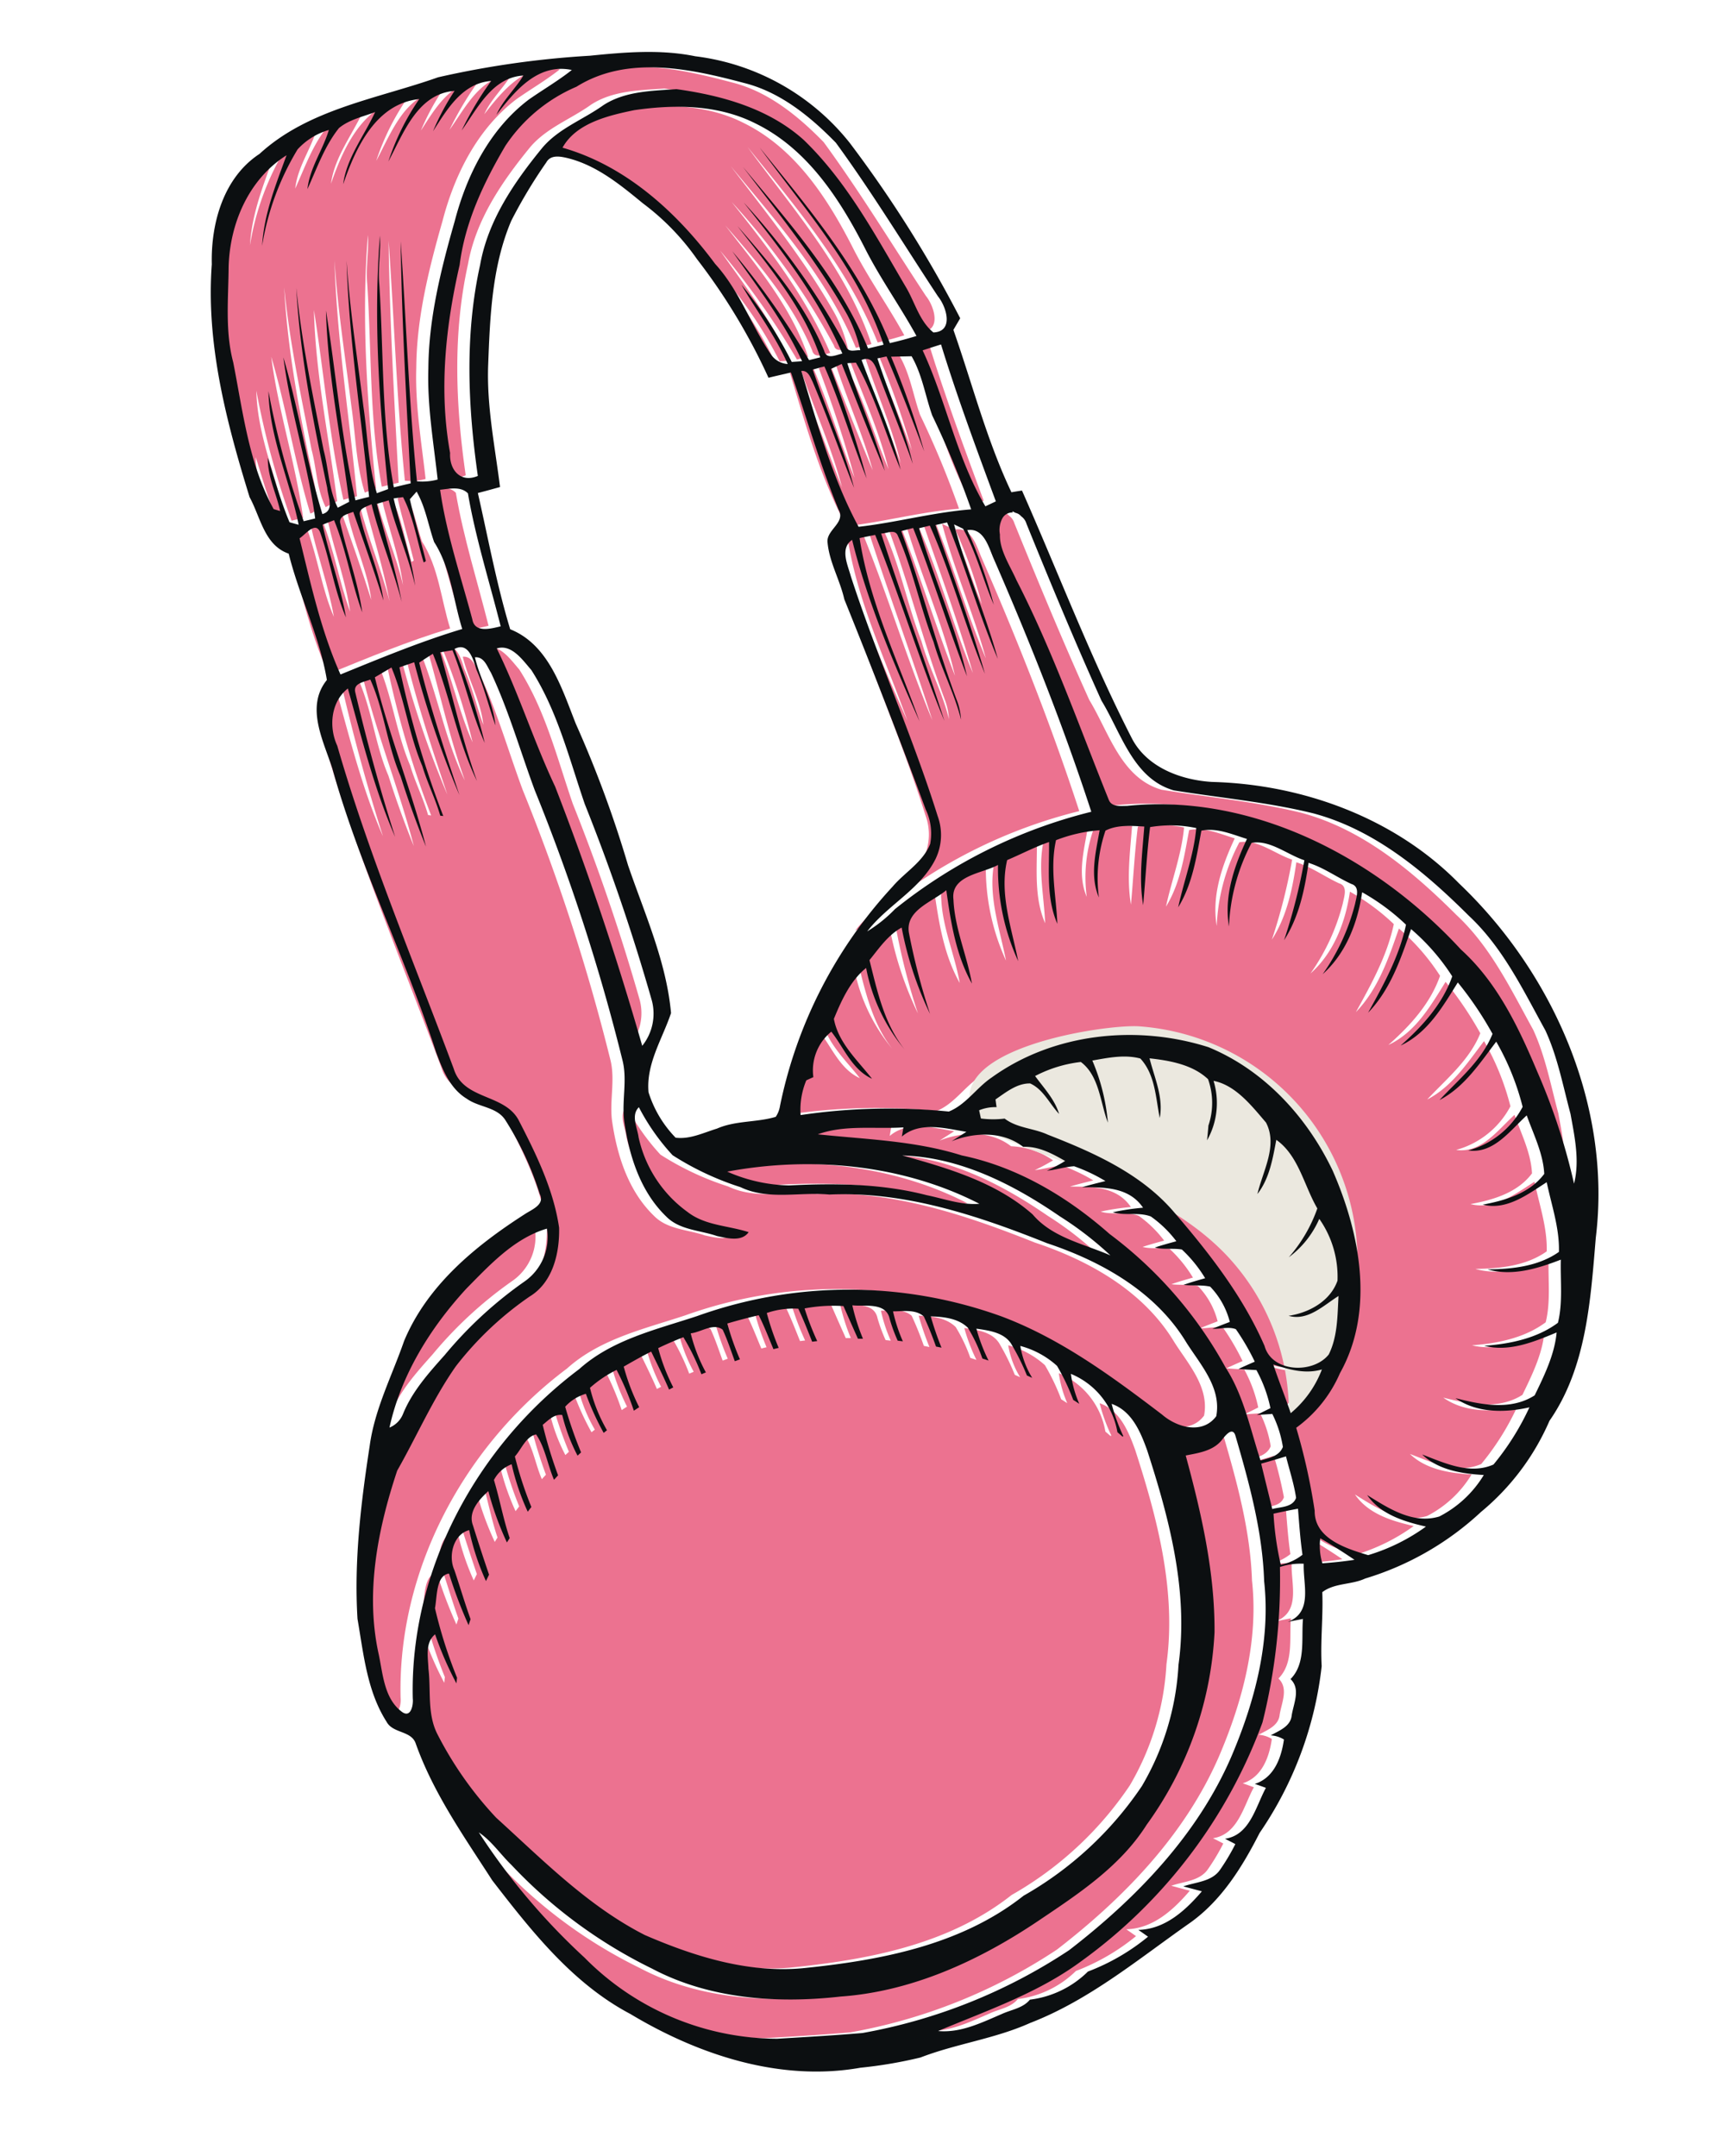 <svg xmlns="http://www.w3.org/2000/svg" width="213.483" height="266.477" viewBox="0 0 213.483 266.477">
  <g id="Group_5631" data-name="Group 5631" transform="translate(294.531 1627.454) rotate(-83)">
    <g id="Group_5630" data-name="Group 5630" transform="translate(1340.622 -460.189)">
      <path id="Path_11553" data-name="Path 11553" d="M1361.6-419.816c.742-5.673.1-11.425-.878-17.033a19.755,19.755,0,0,1,.762-7.8c3.194,10.074,3.533,21.421-.149,31.425C1360.877-415.415,1361.425-417.625,1361.6-419.816Z" transform="translate(-1255.577 519.543)" fill="#ec7290"/>
      <path id="Path_11554" data-name="Path 11554" d="M1383.374-423.707c3.281-2.85,7.326-4.8,10.19-8.143,5.775-5.487,10.7-12.456,11.964-20.474,3.217,1.286,4.634,5.125,5.682,8.24,1.341,4.893,1.955,10.246.181,15.116-2.358,6.792-8.138,11.569-13.923,15.446-3.375,2.3-6.393,5.07-9.707,7.456q-.7-1.546-1.286-3.157c8.594-4.717,15.3-11.954,22.033-18.914-6.968,6.551-13.542,14-22.316,18.171q-.355-.919-.7-1.852c8.018-4.494,14.151-11.486,20.4-18.083-5.32,5.2-10.52,10.585-16.537,15a17.066,17.066,0,0,1-4.192,2.154c-.029-.622-.534-1.467.282-1.792a88.038,88.038,0,0,0,16.082-14.726c-5.181,5.306-10.612,10.608-17.048,14.378-.246-.738-1.035-1.848.075-2.275,5.5-3.143,9.819-7.86,14-12.53-4.526,4.5-9.034,9.364-14.875,12.145-.162-.441-.339-.882-.51-1.323a97.483,97.483,0,0,0,12.205-11.068c-3.965,3.612-7.846,7.4-12.442,10.218-.06-.311-.181-.943-.241-1.249a52.082,52.082,0,0,0,8.723-7.358c-3.013,2.3-5.785,4.949-9.044,6.885A2.727,2.727,0,0,1,1383.374-423.707Z" transform="translate(-1176.471 491.586)" fill="#ec7290"/>
      <path id="Path_11555" data-name="Path 11555" d="M1375.38-448.535c5.1-2.061,10.121-4.476,15.432-5.915.246,1.114.766,2.47-.023,3.473-5.413,1.625-10.562,3.992-15.827,6.021C1374.549-446.089,1373.709-448.02,1375.38-448.535Z" transform="translate(-1205.572 483.842)" fill="#ec7290"/>
      <path id="Path_11556" data-name="Path 11556" d="M1394.387-443.2c5.227-3.3,10.877-5.85,16.058-9.234.794,1.75-1.059,3.371-2.131,4.568-4.623,3.821-10.306,5.98-15.645,8.579a251.177,251.177,0,0,1-23.12,11.193,6.334,6.334,0,0,1-5.669-.506C1374.252-433.008,1384.456-437.869,1394.387-443.2Z" transform="translate(-1243.822 491.175)" fill="#ec7290"/>
      <path id="Path_11557" data-name="Path 11557" d="M1382.135-422.368c-.933-4.61-2.748-8.993-3.835-13.551,5.566-3.946,12.019-6.616,18.259-9.369.185.812-.613,1.174-1.137,1.537-4.081,2.349-8.3,4.452-12.424,6.7,4.814-1.908,9.239-4.629,13.9-6.857.144.344.427,1.035.562,1.379-4.244,2.521-8.779,4.485-13.1,6.871,4.4-1.778,8.686-3.839,12.9-6.026.256.418.511.831.771,1.244-4.16,2.3-8.348,4.545-12.475,6.9,4.35-1.8,8.38-4.262,12.651-6.23.047.26.149.785.2,1.045-3.834,2.846-8.324,4.726-12.465,7.1,4.508-1.7,8.607-4.229,12.873-6.439.775,1.309-.747,1.857-1.643,2.372-3.454,1.806-6.853,3.733-10.339,5.478,4.3-1.592,8.254-4,12.414-5.933.093.269.288.817.381,1.086-3.64,2.122-7.354,4.1-11.087,6.054a102.078,102.078,0,0,0,11.119-5.492c.121.836.241,1.671.362,2.512-2.089,1.583-4.638,2.275-6.95,3.422A112.2,112.2,0,0,1,1382.135-422.368Z" transform="translate(-1191.3 517.215)" fill="#ec7290"/>
      <path id="Path_11558" data-name="Path 11558" d="M1403.19-395.166c1.174-1.876,3.371-2.7,5.074-4,5.877-4.513,12.094-8.835,16.6-14.819,3.328-4.768,4.215-10.682,4.308-16.37-.589-3.022-1.021-6.3-3.078-8.746-2.094-2.266-3.538-5.167-6.2-6.876-4.629-2.911-9.661-5.525-15.233-5.822-8.737-.845-17.511.608-25.932,2.9-1.157-2.005.3-3.612,2.4-3.751,7.494-2.335,15.455-2.465,23.2-1.667,5.334.014,10.464,1.718,15.3,3.816a19.9,19.9,0,0,1,8.328,7.837c4.656,5.743,3.942,13.63,2.99,20.488-.557,4.582-3.12,8.654-5.952,12.182-5.543,5.2-11.528,9.921-17.317,14.847C1406.5-393.922,1403.6-392.65,1403.19-395.166Z" transform="translate(-1191.223 482.716)" fill="#ec7290"/>
      <path id="Path_11559" data-name="Path 11559" d="M1365.821-388.844a51.45,51.45,0,0,0,14.614-16.226c3.928-5.738,6.844-12.331,7.41-19.313,1.115-5.942.525-12,.422-17.994,1.611,3.176,1.491,6.95,2.145,10.4-.386-.014-.771-.028-1.151-.046,2.168,1.969,1.657,5.209,1.551,7.841-.455-.552-.915-1.114-1.379-1.667,1.477,2.656,2.024,6.165.395,8.863a9.728,9.728,0,0,1-1.1,5.367,25.183,25.183,0,0,1-1.472-2.094c.256,1.109.752,2.149.966,3.268a21.317,21.317,0,0,1-1.346,4.067c-.362-.933-.711-1.866-1.109-2.776.324,2.725.747,5.738-1.593,7.79a30.092,30.092,0,0,0-1.017-3.645c-.274,1.579.441,3.171.056,4.74a14.352,14.352,0,0,1-2.656,3.491c-.353-.859-.7-1.713-1.1-2.553-.148,1.128.218,2.238.162,3.356a16.445,16.445,0,0,1-3.167,3.287c-.362-.854-.719-1.713-1.137-2.544-.01,1.1.292,2.2.176,3.287a9.689,9.689,0,0,1-4.03,2.943c-.362-.678-.724-1.36-1.105-2.029.061.952.539,1.955.307,2.878a29.828,29.828,0,0,1-3.7,2.809c-.376-.631-.747-1.258-1.137-1.88.028.738.079,1.476.13,2.21a16.977,16.977,0,0,1-4.456,2.293c-.344-.515-.688-1.04-1.04-1.56.121.627.232,1.253.353,1.88a13.892,13.892,0,0,1-3.881,1.792c-1.184-.306-1.578-1.527-1.991-2.535C1358.634-384.884,1362.646-386.174,1365.821-388.844Z" transform="translate(-1276.426 527.818)" fill="#ec7290"/>
      <path id="Path_11560" data-name="Path 11560" d="M1359.087-429.589c.4.984.831,1.959,1.263,2.929a50.477,50.477,0,0,1-4.93,1.862c-1.235-.26-1.337-1.773-1.737-2.748C1355.485-428.229,1357.281-428.921,1359.087-429.589Z" transform="translate(-1280.969 574.399)" fill="#ec7290"/>
      <path id="Path_11561" data-name="Path 11561" d="M1397.442-442.149c.339.72.678,1.439,1,2.163-6.253,2.8-12.339,5.961-18.422,9.09-.19-.3-.58-.9-.77-1.2C1384.762-436.374,1391.564-438.477,1397.442-442.149Z" transform="translate(-1187.833 528.649)" fill="#ec7290"/>
      <path id="Path_11562" data-name="Path 11562" d="M1353.794-424.924a6.219,6.219,0,0,1-1.555-2.516,37.212,37.212,0,0,1,6.156-1.662c.334.975.673,1.945.971,2.929C1357.5-425.787,1355.632-425.43,1353.794-424.924Z" transform="translate(-1286.228 576.173)" fill="#ec7290"/>
      <path id="Path_11563" data-name="Path 11563" d="M1366.952-391.3c-2.429.153-4.991.511-7.326-.325-2.637-1.616-3.074-6.7.074-8,5.827-3.417,10.678-8.282,15.191-13.254,4.122-4.582,5.979-10.659,7.474-16.513.585-1.82.324-3.849,1.319-5.543a11.589,11.589,0,0,1-.344-2.911c.246-.088.738-.255.984-.343a5.137,5.137,0,0,1,.641,2.094c.236-.06.706-.181.938-.246,1.021,1.175,2.308,2.386,2.484,4.007-.529,1.718-2.215,2.688-3.31,4.011,1.737-.757,2.939-2.256,4.294-3.514a16.2,16.2,0,0,1,2.414,5.4c-1.435,2.493-4.666,2.976-7.048,4.239a25.21,25.21,0,0,0,7.391-2.846c.58,1.889,1.253,3.862.975,5.859-1.764,2.08-4.564,2.461-7,3.273,2.576.172,4.842-1.258,7.163-2.15.028,2.53-.13,5.39-1.68,7.493a8.721,8.721,0,0,1-5.693.743c-.608.028-1.216.042-1.824.06a9.335,9.335,0,0,0,7.391-.107c-.2,2.8-2.512,5.079-4.318,7.066-2.66,1.829-6,.33-8.9.028,2.093,1.244,4.567,1.337,6.935,1.495-1.611,2.99-5.209,4.095-7.8,6.072a18.472,18.472,0,0,1-6.421-2.772,11.7,11.7,0,0,0,5.167,3.166,12.42,12.42,0,0,1-7.307,3.161c-2.619-.571-4.364-2.994-5.046-5.464C1363.381-394.676,1365.582-393,1366.952-391.3Z" transform="translate(-1267.096 543.066)" fill="#ec7290"/>
      <path id="Path_11564" data-name="Path 11564" d="M1362-429.591c-.4,2.01-.734,4.081.116,6.035a12.971,12.971,0,0,1-5.836-3.171C1358.208-427.632,1360.061-428.695,1362-429.591Z" transform="translate(-1271.52 574.392)" fill="#ec7290"/>
      <path id="Path_11565" data-name="Path 11565" d="M1368.987-440.073c.668,7.084-1.867,14.048-5.1,20.251a41.78,41.78,0,0,1-4.03,6.787c1.035-3.463,1.3-7.41,3.863-10.162C1367.125-428.165,1368.114-434.251,1368.987-440.073Z" transform="translate(-1258.469 536.211)" fill="#ec7290"/>
      <path id="Path_11566" data-name="Path 11566" d="M1370.229-446.995c.237-.009.469-.014.706-.014a58.029,58.029,0,0,1,8.2-3.751c1.425.093,4.034-.376,4.466,1.2a55.889,55.889,0,0,0-6.041,3.18c.256.042.506.1.762.149,1.9-.957,3.876-1.806,5.794-2.73,1.611-.98,4.36-.673,5.116,1.216a30.561,30.561,0,0,0-6,2.827c.278.093.552.186.826.283,1.922-.924,3.844-1.834,5.789-2.707,1.6-.859,3.273.353,4.457,1.365a37.461,37.461,0,0,0-6.027,3.055c.2.088.39.181.581.269,2.228-1.073,4.633-1.806,6.895-2.809a4.124,4.124,0,0,1,2.2,1.936,29.782,29.782,0,0,0-5.589,2.693c.213.121.427.251.64.371a45.085,45.085,0,0,1,5.952-2.781c1.012.71,2.586,1.04,3.022,2.27-1.5,1.328-3.552,1.857-5.293,2.883.205.139.409.283.609.432a53.862,53.862,0,0,1,5.965-2.646c.66.636,1.509,1.235,1.5,2.247a21.726,21.726,0,0,0-4.759,2.488c.149.125.3.255.451.385a52.108,52.108,0,0,1,5.362-2.637,5.5,5.5,0,0,1,1.9,2.34,33.718,33.718,0,0,0-4.522,2.776c.125.121.246.241.371.367a19.552,19.552,0,0,1,4.944-2.725,14.359,14.359,0,0,1,2.6,2.99,34.845,34.845,0,0,1-4.744,2.739c.172.2.343.4.51.6a25.979,25.979,0,0,1,4.749-2.512c.771,1.035,1.546,2.071,2.252,3.148-1.454.928-2.893,1.894-4.387,2.762.111.162.218.32.33.483a23.629,23.629,0,0,1,4.592-2.437c.617.947,1.188,1.927,1.718,2.92a27.282,27.282,0,0,1-4.275,2.771c.1.172.2.348.3.52a20.413,20.413,0,0,1,4.568-2.446c.279,1.244,1.667,2.637.929,3.867-1.184.743-2.451,1.328-3.691,1.964.1.2.209.4.307.6a32.508,32.508,0,0,1,4.211-2.085q.8,1.838,1.486,3.728c-1.267.85-2.618,1.56-3.937,2.321.079.2.158.413.233.622a33.079,33.079,0,0,1,4.1-1.987,10.006,10.006,0,0,1,1,3.8c-1.244.789-2.544,1.49-3.84,2.2.056.2.1.409.153.613a33.242,33.242,0,0,1,3.821-2.043,19.077,19.077,0,0,1,.874,4.735q-1.9,1.121-3.789,2.266c.027.2.055.409.079.613a24.435,24.435,0,0,1,3.932-1.8c.023,1.574.924,4.09-1.1,4.782a19.6,19.6,0,0,0-2.558,1.319c.005.213.005.427.01.641a18.807,18.807,0,0,1,3.528-1.658c.149,1.244.613,2.716-.162,3.849-1.133.71-2.308,1.351-3.51,1.95q-.029.348-.055.7a36.219,36.219,0,0,1,3.677-1.792c.148,1.583.185,3.394-.832,4.712a19.325,19.325,0,0,1-3.561,2.261c-.051.26-.1.52-.158.78a21.847,21.847,0,0,1,3.729-1.968c-.033,1.611-.042,3.607-1.513,4.638a27.971,27.971,0,0,1-3.468,2.261c-.07.232-.139.46-.214.692a10.877,10.877,0,0,1,3.737-1.941,10.992,10.992,0,0,1-1.885,4.8,26.861,26.861,0,0,1-3.942,2.512c-.125.269-.255.534-.38.8a13.785,13.785,0,0,1,3.547-1.486,9.527,9.527,0,0,1-6.462,6.592c-.153.227-.3.46-.46.687l.055.107a21.335,21.335,0,0,1,3.8-1.927c-.562,2.581-3.017,3.965-5.186,5.06-8.115,3.774-16.727,7.21-25.831,7.071a33.11,33.11,0,0,1-15.432-2.674,43.4,43.4,0,0,1-15.223-12.855c-7.033-6.954-10.115-16.667-12.242-26.073-1.416-6.6-.167-13.436,1.708-19.81,2.693-7.4,7.665-13.635,12.159-20a44.572,44.572,0,0,1,9.355-8.463c2.331-1.588,5.26-1.444,7.9-2.094,1.406-.218,3.134-.826,4.313.3A41.845,41.845,0,0,0,1370.229-446.995Z" transform="translate(-1331.2 496.373)" fill="#ec7290"/>
      <path id="Path_11567" data-name="Path 11567" d="M1372.929-438.38a50.263,50.263,0,0,0-10.209-8.672c-2.448-1.69-4.94-3.445-7.846-4.229a3.076,3.076,0,0,1-1.9-1.462c6.625.617,12.847,3.5,18.208,7.335,3.264,2.521,6.885,5.093,8.575,8.988A6.672,6.672,0,0,1,1372.929-438.38Z" transform="translate(-1283.562 490.056)" fill="#ec7290"/>
      <path id="Path_11568" data-name="Path 11568" d="M1389.8-455.541c-3.259,1.63-6.844,2.577-10,4.424,3.78-1.142,7.3-2.967,11.022-4.271.186.334.544,1.007.724,1.346-3.478,1.941-7.345,3.032-10.882,4.847,3.631-.984,6.978-2.725,10.5-4,.966-.446,1.352.748,1.695,1.379-3.453,1.713-6.9,3.436-10.417,5.037,3.537-.919,6.63-2.939,10.05-4.146.855-.39,1.222.715,1.579,1.235-3.942,1.5-7.6,3.616-11.523,5.172,3.979-1.267,7.776-3,11.653-4.531.148.353.455,1.058.6,1.407-3.44,1.332-6.6,3.282-10.079,4.531,3.542-.9,6.917-2.7,10.395-3.955l.3,1.137c-2.33,1.6-5.134,2.358-7.707,3.519l.2.246c2.455-.929,4.874-2.015,7.344-2.9.265.181.78.539,1.04.715-1.782,1.332-3.941,1.941-5.919,2.906-2.943,2.442-6.82,3.213-10.25,4.768-2.154-4.907-4.8-9.573-7.414-14.253,5.037-3.036,10.623-4.986,16.1-7.075C1389.358-457.328,1391.253-456.274,1389.8-455.541Z" transform="translate(-1211.644 470.889)" fill="#ec7290"/>
      <path id="Path_11569" data-name="Path 11569" d="M1452.874-447.079c5.595-2.577,11.329-4.917,17.113-7.061,1.114-.441,1.42.928,1.815,1.643-3.584,2.182-7.79,3.055-11.407,5.172q-4.207,1.922-8.245,4.174c6.783-2.674,13.162-6.24,20-8.816.488.627.98,1.258,1.458,1.889-3.709,2.108-7.934,3.124-11.629,5.265-2,.873-3.812,2.1-5.817,2.948v.381a118.986,118.986,0,0,1,17.581-7.618c.284.58.566,1.156.845,1.736a118.859,118.859,0,0,0-15.618,7.553c5.158-2.456,10.312-4.9,15.65-6.936.437.506.869,1.021,1.287,1.546-4.824,2.7-10.26,4.29-14.95,7.331,4.931-2.484,10.158-4.313,15.247-6.453.106.367.324,1.1.436,1.472-3.552,1.95-7.4,3.264-10.882,5.353a83.883,83.883,0,0,0,11.068-5.125c1.128,1.583-1,2.47-2.164,2.985-2.112,1.244-4.415,2.089-6.592,3.194,2.893-.678,5.293-2.516,8.041-3.547.241,1.114-.938,1.629-1.643,2.2-4.387,2.762-9.192,4.777-13.789,7.154a246.115,246.115,0,0,1-31.764,14.814c-2.349.919-4.939.52-7.358,1.1-4.215,1.123-8.486,3.05-11.174,6.625-1.467,1.843-1.16,4.341-1.625,6.518-.111,1.277-.385,3.1.948,3.825.515-2.6.148-5.432,1.555-7.79a15.435,15.435,0,0,1,8.431-7.145c1.166-.293,2.576-1.3,3.691-.418a27.408,27.408,0,0,0-5.385,4.87,35.537,35.537,0,0,0-2.883,8.788c-1.221,3.626.325,7.345.427,11.021,1.555,9.22-.344,18.538-2.688,27.447-1.412,6.987-4.341,14.1-10.107,18.607-2.507,2.061-5.014,5-8.58,4.768-2.479-1.411-1.987-4.643-.618-6.676,3.905-6.676,7.772-13.547,9.615-21.128a55.516,55.516,0,0,0-4.526-37.391c-2.275-4.81-4.155-10.084-8.292-13.682-10.915-11.37-27.163-17.772-42.906-15.455-.752.176-2.451.088-1.839-1.086,1.323-2.382,4.285-2.92,6.657-3.723,7.34-2.628,15.394-2.052,22.9-.529,4.554,1.9,9.331,3.3,13.7,5.631a40.537,40.537,0,0,1,9.657,7.985c2.065,2.642,5.8,3.041,8.9,2.581,4.573-1.258,8.616-3.876,12.493-6.527,3.176-2.122,1.662-7.112,5.414-8.793,12.553-6.514,24.855-13.6,37.883-19.155,2.154-1.351,5.3-1.453,7.177.436C1464.444-452.641,1458.417-450.362,1452.874-447.079Z" transform="translate(-1310.908 476.184)" fill="#ec7290"/>
      <path id="Path_11570" data-name="Path 11570" d="M1421.693-455.265c-3.769-.873-7.558-1.885-11.481-1.634a33.33,33.33,0,0,1,12.367,2.892,8.373,8.373,0,0,1,2.847,3.547c-2.563-.436-4.922-1.778-7.582-1.741,2.7.85,5.53,1.453,7.967,2.953,1.2,1.128,1.755,2.767,2.516,4.2-3.064-.984-6.082-2.818-9.341-2.837,4.647.989,10.38,2.781,11.6,8.055a30.35,30.35,0,0,0-8.12-2.85c3.681,1.435,8.746,2.544,9.652,7.061a29.856,29.856,0,0,0-5.269-2.038c2.883,1.4,6.333,2.85,7.038,6.379a39.935,39.935,0,0,0-6.514-2.878c2.967,1.625,6.973,2.957,7.665,6.75-1.792-.812-3.319-2.136-5.219-2.72,3.185,1.922,7,4.285,6.63,8.584-1.537-1.518-2.846-3.245-4.29-4.847-4.2-4.327-10.171-6.467-16.04-7.247-6.086-.956-12.3-1.727-18.454-1.012-4.591.413-9.021,1.76-13.487,2.818a7.085,7.085,0,0,1-.524-2.516c9.666-2.2,19.475-3.714,29.206-5.613-9.893,1.346-19.726,3.152-29.549,4.875-.246-.668-.492-1.337-.743-2.005,8.017-2.54,16.458-3.282,24.694-4.847,1.968-.432,4-.283,5.97-.65-10.455.446-20.8,2.488-30.97,4.819-.167-.33-.5-.989-.673-1.319,3.324-1.5,6.955-2,10.436-2.957,5.873-1.476,11.714-3.152,17.651-4.266-9.68,1.476-19.109,4.22-28.654,6.323-.2-.543-.413-1.082-.636-1.616,7.452-2.674,15.247-4.294,22.846-6.476-7.855,1.165-15.427,3.77-23.115,5.729-.223-.334-.673-.989-.9-1.314,2.061-1.379,4.573-1.685,6.839-2.6,6.448-2.108,12.878-4.322,19.513-5.808-8.232,1.462-16.2,4.109-24.09,6.815-1.1.223-2.661,1.267-3.273-.2,6.091-2.711,12.535-4.5,18.635-7.154-6.565,1.681-12.753,4.633-19.285,6.333-.13-.344-.386-1.031-.516-1.37a102.989,102.989,0,0,1,15.422-6.281c-5.613.808-10.589,3.937-15.928,5.72.041-.293.13-.868.167-1.156,2.447-1.393,5.037-2.47,7.591-3.635-2.28.223-4.234,1.578-6.351,2.317l.139-.826c5.144-3.714,11.439-5.227,17.382-7.168,3.686-1.485,7.711-1.555,11.606-2C1412.427-461.222,1418.2-459.55,1421.693-455.265Z" transform="translate(-1197.726 460.781)" fill="#ec7290"/>
      <path id="Path_11571" data-name="Path 11571" d="M1370.79-432.069a17.212,17.212,0,0,1-3.156-3.073c3.547,2.089,5.937,5.882,9.912,7.293a6.817,6.817,0,0,0,5.3-.385c9.582-4.35,18.593-9.833,28.129-14.271,1.36-.552,3.241-1.787,4.471-.385-7.47,2.855-14.406,6.889-21.245,11,7.1-3.552,13.886-7.943,21.574-10.107.218.622.427,1.24.632,1.862-7.159,3.965-14.652,7.261-21.77,11.3,7.406-3.4,14.643-7.154,22.034-10.585.041.641.757,1.532.079,2.024-3.988,2.414-8.482,3.83-12.581,6.04-3.143,1.314-5.947,3.329-9.141,4.545a8.154,8.154,0,0,0,2.131-.706c6.564-3.44,13.505-6.1,20.1-9.475.139.358.422,1.068.561,1.416-5.71,3.115-11.657,5.78-17.386,8.849,6.045-2.191,11.57-5.543,17.443-8.124.125.325.367.97.492,1.286-5.58,3.37-11.671,5.794-17.344,9,5.947-2.526,11.694-5.473,17.5-8.305.125.344.372,1.035.5,1.384-5.237,2.93-10.78,5.279-15.98,8.278,5.386-2.21,10.427-5.232,15.841-7.391-.1.292-.3.873-.395,1.165-2.739,2.006-5.951,3.213-8.868,4.921a58.192,58.192,0,0,0,8.756-4.383c.576,2.029-1.816,2.892-3.18,3.723-9.6,5.664-19.4,11.012-29.5,15.734A62.8,62.8,0,0,0,1370.79-432.069Z" transform="translate(-1230.151 523.593)" fill="#ec7290"/>
      <path id="Path_11572" data-name="Path 11572" d="M1345.005-425.774c-2.864,7.512-2.428,15.873-.585,23.57,1.689,8.649,6.448,16.374,12.14,22.971,3.951,4.559,7.985,9.359,13.547,11.987a44.224,44.224,0,0,0,24.629,5.427c7.39-.854,14.424-3.408,21.263-6.2.52,1.6,1.012,3.421,2.6,4.29.5.316,1.607,1,.646,1.485-5.631,2.423-11.379,4.787-17.474,5.743-7.28,1.718-14.917.669-22.01-1.379-10.167-2.985-18.848-9.541-26.212-16.992a67.533,67.533,0,0,1-13.273-24.113c-.724-3.445-1.356-6.908-1.991-10.371a33.614,33.614,0,0,1,7.047-24.856,81.188,81.188,0,0,1,13.775-14.856c-.864,1.718-2.349,2.971-3.491,4.485A59.874,59.874,0,0,0,1345.005-425.774Z" transform="translate(-1338.02 503.439)" fill="#ec7290"/>
      <path id="Path_11573" data-name="Path 11573" d="M1352.412-427.149a7.452,7.452,0,0,1,3.036-.636c-.636,1.537-1.369,3.041-2.122,4.526C1352.96-424.54,1352.662-425.84,1352.412-427.149Z" transform="translate(-1285.598 580.962)" fill="#ec7290"/>
      <path id="Path_11574" data-name="Path 11574" d="M1390.29-376.582c9.94-11.695,16.078-27.79,12.581-43.148-.093-.775-.385-1.834.46-2.307,8.584-4.745,17.437-9.113,25.58-14.643,1.625-.97,3.427-2.549,5.339-2.711a3.068,3.068,0,0,1,2.052.056,1.4,1.4,0,0,1,.849,1.156l.144-.033c-.047.135-.093.265-.144.4a1.233,1.233,0,0,1-.093.371,1.336,1.336,0,0,1-.246.381,1.747,1.747,0,0,1-.831.761c-6.917,3.849-13.811,7.753-20.575,11.866-3.658,2.9-9.1,5.065-9.917,10.213-.227,5.826-.027,11.685-.724,17.488-1.086,7.767-5.488,14.536-10.214,20.6-3.384,4.666-8.314,7.8-12.915,11.128-3.064,1.894-6.536,2.99-9.861,4.336-2.735.854-5.608,1.857-8.514,1.486a76.3,76.3,0,0,0,13.125-6.156C1381.563-368.3,1386.8-371.615,1390.29-376.582Z" transform="translate(-1246.077 538.147)" fill="#ec7290"/>
      <path id="Path_11575" data-name="Path 11575" d="M1374.683-372.68c8.2,3.366,17.465.367,24.726-3.937,6.2-3.946,11.309-9.921,13.283-17.1,1.726-9.15-.59-19.253-6.992-26.156-1.472-1.7-3.705-2.735-4.815-4.735a74.394,74.394,0,0,0-2.665-18.139,9.366,9.366,0,0,1,4.346.181c.125.2.38.608.506.813a6.154,6.154,0,0,1,5.845,1.523c-1.8,1.792-4.359,3.138-5.167,5.706,2.057-2.061,3.881-4.675,6.773-5.59,2.386.655,4.921,1.444,6.741,3.194a22.186,22.186,0,0,0-9.42,5.933c2.861-2.883,6.723-4.211,10.428-5.645,1.6,1.008,3.347,1.889,4.475,3.463a42.728,42.728,0,0,0-10.167,4.787,80.623,80.623,0,0,1,9.643-3.816c2.716-.808,4.132,2.4,5.779,3.941-3.848,1.031-7.813,2.154-11.068,4.55,3.394-1.031,6.514-2.948,10.037-3.533,2.935-.724,3.612,3.148,4.912,4.949a27.44,27.44,0,0,0-11.5,3.923c3.946-1.29,7.939-3.343,12.233-2.878.938,1.63,2.015,3.18,2.846,4.87-3.371.455-6.876.464-9.907,2.247,3.407-.562,6.713-1.769,10.236-1.416a18.657,18.657,0,0,1,1.881,5.2c-2.776-.139-5.729-.548-8.259.924a18.239,18.239,0,0,1,8.3-.209c.929,1.379.97,3.1,1.086,4.7-3.231.153-6.537.116-9.666,1.049,3.227-.107,6.453-.334,9.684-.33a15.25,15.25,0,0,1,.576,5.682c-3.366.107-6.657-.729-9.986-1.026,3.041,1.4,6.458,1.486,9.749,1.69.618,1.885-.009,3.839-.333,5.72-3.534-1.151-7.355-1.978-11.022-.891a24.266,24.266,0,0,1,10.613,1.518c.668,2.219-.9,4.531-1.337,6.736a69.48,69.48,0,0,1-10.121-1.281c3.069,1.481,6.5,1.764,9.861,1.838-.358,1.95-1.346,3.7-1.945,5.576-.2,1.133-1.541.8-2.372.747a26.161,26.161,0,0,1-9.118-2.915c2.906,2.558,6.843,3.524,10.636,3.607a26.862,26.862,0,0,1-3.319,5.873c-3.974-.343-7.7-1.848-11.365-3.324,3.17,2.391,7.1,3.2,10.9,4.016a26.708,26.708,0,0,1-5.181,5.761c-3.565-.771-6.583-2.92-9.267-5.3,1.959,3.139,5.414,4.582,8.608,6.072a44.2,44.2,0,0,1-5.785,5.033c-3.487-.929-6.129-3.487-8.923-5.515,1.949,2.855,5.13,4.392,8.017,6.091a31.926,31.926,0,0,1-7.6,4.22,10.827,10.827,0,0,1-6.17-6c-.061,3.138,3.092,4.819,5.181,6.629-2.233,1.119-4.438,2.6-6.918,3.027-2.595-1.481-3.84-4.364-4.694-7.089-.381,3.041,1.936,5.367,3.71,7.521-2.748.938-5.441,2.275-8.361,2.549-2.1-2.307-2.823-5.483-3.227-8.491-.5,3.129.864,6.147,2.3,8.84-2.576.241-5.214.91-7.79.594-2.228-2.335-3.324-5.566-3.932-8.7-.4,3.175,1.226,6.035,2.725,8.691-2.739.084-5.473-.873-8.046-1.75-2.247-2.721-1.949-6.4-1.532-9.675-1.527,2.841-1.063,6.291-.014,9.211a32.285,32.285,0,0,1-7.557-3.547c-1.648-2.758-.553-6.031.153-8.9-1.672,2.219-1.76,5.209-1.583,7.874a13.82,13.82,0,0,1-5.762-4.828c-1.379-3.106.232-6.374,1.546-9.183-2.191,1.931-2.7,4.93-2.985,7.683a23.91,23.91,0,0,1-4.378-6.657c.473-2.79,1.221-6.839,4.633-7.215a75.079,75.079,0,0,0,9.912-3.524A16.318,16.318,0,0,0,1374.683-372.68Z" transform="translate(-1284.276 525.786)" fill="#ec7290"/>
      <path id="Path_11576" data-name="Path 11576" d="M1381.557-401.136a73.244,73.244,0,0,0,19.332-.2,8.031,8.031,0,0,1,.752,2.869c-2.559.218-5.8,1.894-7.377-1.082.2.608.4,1.212.6,1.82-2.479.088-5.432,1.044-7.572-.618-1.059,1.425-2.953.738-4.448.692-1.379.028-2.048-1.314-2.753-2.275a3.621,3.621,0,0,1-.312,1.681c-2.27-.042-4.842-.632-5.882-2.9-.1.473-.209.942-.321,1.421-2.47-.98-6.039-1.244-6.867-4.253-.162.45-.32.9-.492,1.351a25.644,25.644,0,0,1-3.389-1.5c-1.588-.836-1.853-2.781-2.582-4.248-.111.785-.223,1.565-.329,2.349-2.6-1.727-5.2-3.937-5.688-7.214-.222.432-.454.863-.691,1.3a26.628,26.628,0,0,1-5.181-6.848,12.39,12.39,0,0,1-4.318-6.7c-1.165-.734-1.5-2.136-2.191-3.241-1.365-2.344-2.962-4.745-3.045-7.544,3.259,5.687,6.161,11.69,10.72,16.5A63.285,63.285,0,0,0,1381.557-401.136Z" transform="translate(-1335.166 550.009)" fill="#ec7290"/>
    </g>
    <path id="Path_11577" data-name="Path 11577" d="M1374.389-387.884c-5.771.288-14.861-.97-18.227-6.244a28.275,28.275,0,0,0,19.132-10.19c6.411-7.888,8.017-18.473,10.683-28.278.45-1.657,1.011-3.422,2.367-4.475,7.766-6.035,13.431,14.522,13.64,18.7A29.083,29.083,0,0,1,1374.389-387.884Z" transform="translate(68.683 82.947)" fill="#ebe8df"/>
    <path id="Path_11578" data-name="Path 11578" d="M1374.005-417.305c-1.351.947-.7,3.161-2.219,3.9-5.831,2.911-10.687,7.326-15.655,11.462-5.626,5.571-11.443,11.411-14.308,18.956-4.006,9-6.073,19.42-3.13,29.025a55.232,55.232,0,0,0,2.159,7.215c2.234,4.183,3.418,8.853,5.883,12.925,3.723,6.973,9.54,12.386,14.763,18.194,3.232,3.5,7.628,5.516,12.025,7.117a45.3,45.3,0,0,0,21.393,5.1c3.009-.548,6.077-.548,9.085-1.04,1.342,1.374,1.323,3.468,2.317,5.051a36.433,36.433,0,0,0,9.916,13.213,30.131,30.131,0,0,0,12.214,7.029c7.066,3.733,15.409,3.226,23.157,2.925,16.36,0,31.815-9.174,41.421-22.122,7.061-8.858,9.8-20.678,8.724-31.834-.237-3.835.8-8.208,4.145-10.492,9.258-6.268,19.156-11.486,28.742-17.21-.115-.423-.241-.845-.367-1.272,6-3.807,12.693-6.421,19.048-9.564.51.218,1.022.446,1.527.659a150.378,150.378,0,0,0,19.866-16.207A28.888,28.888,0,0,0,1583-404.529c.348-4.364-.562-8.7-1.523-12.934a114.549,114.549,0,0,0-4.931-18.292c-3.556-7.126-5.822-15.413-12.089-20.757-3.445-4.067-9.253-4.935-14.271-4.192-9.829.473-19.127,4.164-28,8.148-2.285,1.644-5.673,2.535-6.337,5.645-5.074,1.94-9.74,5.065-14.925,6.588-3.6-2.247-7.475.464-10.766,2-11.527,4.763-21.955,11.746-33.246,17-2.047,1.063-4.275,2.261-5.259,4.476-.9,1.634-.525,3.881-2.126,5.121a38.243,38.243,0,0,1-8.454,5.26c-1.231.836-2.024-.733-2.7-1.518-4.638-5.594-10.214-10.905-17.4-12.911-4.429-.952-8.761-2.576-13.348-2.637-7.144-.218-14.377-.2-21.43,1.109C1382-421.154,1377.469-420.17,1374.005-417.305Zm62.921,12.247a6.668,6.668,0,0,1-6.825-1.954,50.215,50.215,0,0,0-10.209-8.672c-2.447-1.694-4.944-3.445-7.851-4.234a3.05,3.05,0,0,1-1.9-1.462c6.621.617,12.846,3.505,18.208,7.34C1431.61-411.521,1435.236-408.949,1436.926-405.058Zm142.53-14.4c-1.541-1.523-2.845-3.245-4.289-4.847-4.2-4.327-10.172-6.467-16.04-7.247-6.091-.961-12.3-1.727-18.455-1.012-4.591.413-9.02,1.759-13.486,2.813a7.167,7.167,0,0,1-.529-2.512c9.67-2.205,19.48-3.719,29.206-5.617-9.889,1.351-19.722,3.157-29.55,4.875-.241-.669-.492-1.333-.743-2.006,8.022-2.535,16.463-3.278,24.693-4.842,1.969-.432,4-.288,5.975-.65-10.455.446-20.8,2.484-30.97,4.819-.172-.334-.506-.994-.678-1.318,3.324-1.5,6.955-2,10.441-2.962,5.868-1.472,11.708-3.147,17.651-4.262-9.679,1.472-19.108,4.22-28.658,6.323-.2-.543-.409-1.082-.632-1.62,7.452-2.669,15.242-4.294,22.846-6.476-7.86,1.17-15.432,3.774-23.115,5.729-.228-.33-.678-.984-.9-1.314,2.066-1.379,4.578-1.681,6.843-2.6,6.449-2.108,12.874-4.322,19.508-5.8-8.231,1.462-16.193,4.109-24.085,6.811-1.1.223-2.66,1.272-3.278-.2,6.091-2.711,12.535-4.5,18.64-7.149-6.564,1.676-12.753,4.633-19.285,6.328-.13-.339-.385-1.026-.515-1.365a102.813,102.813,0,0,1,15.422-6.281c-5.613.8-10.589,3.932-15.928,5.715.037-.288.125-.868.167-1.156,2.442-1.393,5.038-2.465,7.586-3.63-2.275.218-4.229,1.574-6.35,2.312l.139-.826c5.148-3.714,11.44-5.223,17.386-7.168,3.686-1.481,7.711-1.555,11.6-2,5.362-.534,11.128,1.133,14.624,5.418-3.77-.873-7.553-1.885-11.476-1.634a33.2,33.2,0,0,1,12.364,2.9,8.364,8.364,0,0,1,2.85,3.542c-2.562-.432-4.925-1.773-7.58-1.736,2.7.849,5.529,1.453,7.966,2.948,1.2,1.133,1.755,2.772,2.511,4.2-3.063-.984-6.077-2.823-9.336-2.837,4.643.989,10.376,2.781,11.593,8.05a30.243,30.243,0,0,0-8.116-2.846c3.681,1.43,8.747,2.544,9.652,7.057a29.878,29.878,0,0,0-5.269-2.033c2.879,1.393,6.333,2.846,7.038,6.374a40.565,40.565,0,0,0-6.518-2.874c2.971,1.62,6.977,2.957,7.669,6.746-1.792-.808-3.319-2.135-5.219-2.716C1576.007-426.121,1579.822-423.754,1579.456-419.455Zm-70.237-5.028c-2.159-4.907-4.8-9.568-7.414-14.248,5.032-3.036,10.617-4.991,16.09-7.075.552.678,2.447,1.727.989,2.465-3.254,1.629-6.839,2.572-9.991,4.42,3.775-1.142,7.3-2.966,11.022-4.266.181.334.543,1.007.724,1.342-3.478,1.945-7.345,3.032-10.883,4.847,3.626-.98,6.978-2.725,10.5-4,.966-.446,1.352.747,1.694,1.379-3.458,1.713-6.908,3.436-10.422,5.042,3.542-.924,6.634-2.939,10.056-4.15.849-.39,1.22.715,1.578,1.24-3.941,1.5-7.6,3.617-11.522,5.172,3.974-1.272,7.771-3,11.648-4.531.149.353.455,1.054.609,1.407-3.44,1.328-6.6,3.282-10.079,4.526,3.542-.9,6.913-2.7,10.39-3.951l.3,1.133c-2.336,1.6-5.14,2.363-7.707,3.519l.2.251c2.452-.929,4.871-2.015,7.345-2.9.26.176.78.534,1.04.715-1.782,1.332-3.946,1.936-5.919,2.906C1516.526-426.8,1512.649-426.033,1509.219-424.482Zm1.323,1.1c5.1-2.057,10.121-4.471,15.427-5.91.251,1.114.771,2.47-.023,3.468-5.413,1.625-10.557,3.993-15.822,6.021C1509.711-420.94,1508.871-422.872,1510.542-423.387Zm-64.053,71.012c-.459-2.187.089-4.4.26-6.588.748-5.678.1-11.43-.877-17.034a19.85,19.85,0,0,1,.761-7.8C1449.827-373.721,1450.165-362.375,1446.489-352.375Zm4.763-10.181c.664,7.084-1.866,14.048-5.1,20.255a41.711,41.711,0,0,1-4.025,6.783c1.03-3.459,1.3-7.4,3.858-10.162C1449.386-350.647,1450.379-356.729,1451.252-362.556Zm-1.23-28.087a14.1,14.1,0,0,1,5.167-4.006c3.455-.743,6.755.9,10.052,1.569,6.253-1.351,11.791-4.74,17.5-7.507a140.236,140.236,0,0,0,16.541-8.524c4.118-2.252,9.313-4.513,10.627-9.485,5.292-2.34,10.8-4.062,16.23-6.021.339.887.71,1.755,1.067,2.632,4.922-1.24,9.782-2.883,14.875-3.3,5.961-.506,12.112-1.008,17.953.664a61.528,61.528,0,0,1,7.716,3.431c1.049.427.928,1.694.822,2.614-.464,3.644-2.484,6.82-4.415,9.861a30.182,30.182,0,0,1-6.016,7.456,74.523,74.523,0,0,1-13.483,10.566c.339.882.65,1.783.985,2.67-5.362,2.646-10.887,4.968-16.1,7.906-1.531,1.147-2.707-1.3-4.285-.831-2.372.534-4.354,2.08-6.635,2.892q-12.179,6.748-24.559,13.152a6.955,6.955,0,0,1-4.16,1.072c-2.359-.608-3.858-2.688-5.817-3.974a56.613,56.613,0,0,0-28.6-10.506,3.311,3.311,0,0,1-1.4-.358c-.994-2.27-1.045-4.875-2.331-7.038C1451.057-387.286,1450.008-388.856,1450.022-390.643Zm105.65-4.782c-3.013,2.293-5.78,4.944-9.039,6.885a2.713,2.713,0,0,1,1-2.27c3.282-2.855,7.326-4.8,10.191-8.143,5.775-5.492,10.7-12.456,11.959-20.478,3.217,1.291,4.638,5.13,5.688,8.245,1.337,4.889,1.949,10.242.176,15.112-2.359,6.792-8.139,11.569-13.919,15.446-3.375,2.3-6.4,5.074-9.712,7.461-.469-1.035-.891-2.089-1.281-3.157,8.594-4.721,15.3-11.959,22.033-18.918-6.973,6.555-13.542,14-22.321,18.171-.237-.613-.469-1.226-.692-1.848,8.018-4.5,14.15-11.49,20.39-18.087-5.316,5.2-10.52,10.585-16.537,15a16.892,16.892,0,0,1-4.192,2.159c-.027-.627-.529-1.467.288-1.8a87.862,87.862,0,0,0,16.082-14.726c-5.185,5.311-10.617,10.613-17.048,14.378-.246-.738-1.04-1.848.074-2.275,5.5-3.143,9.819-7.86,14-12.526-4.522,4.5-9.029,9.359-14.87,12.145-.167-.441-.339-.882-.511-1.328a96.676,96.676,0,0,0,12.2-11.063c-3.96,3.607-7.841,7.4-12.437,10.218-.066-.316-.181-.942-.247-1.254A51.667,51.667,0,0,0,1555.672-395.425Zm-24.108,31.583c-.934-4.615-2.749-8.993-3.835-13.552,5.566-3.951,12.024-6.616,18.259-9.373.186.817-.609,1.175-1.137,1.537-4.076,2.354-8.292,4.452-12.424,6.7,4.819-1.908,9.244-4.628,13.9-6.857.144.344.423,1.035.562,1.384-4.243,2.516-8.784,4.485-13.106,6.871,4.4-1.783,8.691-3.839,12.9-6.031.26.418.515.831.775,1.244-4.16,2.3-8.347,4.545-12.475,6.908,4.346-1.8,8.38-4.262,12.647-6.23l.2,1.045c-3.835,2.846-8.32,4.721-12.465,7.1,4.507-1.7,8.611-4.234,12.873-6.444.781,1.314-.742,1.857-1.638,2.377-3.459,1.806-6.853,3.733-10.344,5.478,4.309-1.6,8.259-4,12.414-5.933.1.269.288.812.381,1.086-3.639,2.117-7.353,4.1-11.081,6.049a102.1,102.1,0,0,0,11.119-5.488q.181,1.254.362,2.512c-2.09,1.578-4.638,2.27-6.95,3.422A113.253,113.253,0,0,1,1531.564-363.842Zm18.779-8.352c.334.724.677,1.444,1,2.168-6.253,2.795-12.344,5.956-18.426,9.09-.19-.3-.576-.905-.766-1.207C1537.664-366.418,1544.465-368.521,1550.343-372.194Zm-54.072,27.646a62.77,62.77,0,0,0-14.9-22.623,17.147,17.147,0,0,1-3.152-3.069c3.547,2.089,5.933,5.882,9.912,7.293a6.828,6.828,0,0,0,5.293-.385c9.587-4.35,18.6-9.833,28.134-14.276,1.355-.552,3.24-1.783,4.471-.385-7.475,2.855-14.406,6.894-21.245,11,7.093-3.556,13.886-7.943,21.573-10.111q.321.933.627,1.866c-7.159,3.965-14.648,7.261-21.769,11.291,7.4-3.4,14.648-7.15,22.033-10.58.042.636.757,1.527.084,2.019-3.993,2.414-8.482,3.835-12.581,6.04-3.143,1.318-5.952,3.329-9.141,4.55a8.133,8.133,0,0,0,2.126-.71c6.57-3.44,13.51-6.1,20.107-9.471.139.357.418,1.063.561,1.416-5.71,3.111-11.657,5.775-17.386,8.844,6.04-2.191,11.569-5.543,17.442-8.12.121.32.367.966.487,1.286-5.579,3.37-11.671,5.789-17.339,8.992,5.942-2.521,11.695-5.469,17.493-8.306.125.348.371,1.04.5,1.384-5.237,2.93-10.78,5.279-15.984,8.282,5.39-2.215,10.428-5.237,15.841-7.391-.093.292-.292.873-.39,1.165-2.739,2-5.951,3.208-8.867,4.916a58.391,58.391,0,0,0,8.756-4.378c.576,2.024-1.815,2.892-3.184,3.719C1516.169-354.622,1506.373-349.269,1496.271-344.547Zm-4.977-66.17c5.228-3.305,10.883-5.85,16.059-9.239.8,1.755-1.058,3.375-2.127,4.568-4.624,3.825-10.306,5.98-15.645,8.579a250.041,250.041,0,0,1-23.124,11.2,6.35,6.35,0,0,1-5.668-.511C1471.164-400.527,1481.368-405.388,1491.294-410.717Zm61.408,39.573c1.174-1.876,3.37-2.7,5.069-3.993,5.882-4.513,12.094-8.835,16.6-14.819,3.333-4.772,4.22-10.687,4.312-16.374-.589-3.022-1.021-6.3-3.082-8.742-2.089-2.27-3.538-5.172-6.2-6.876-4.629-2.915-9.666-5.529-15.237-5.826-8.737-.845-17.511.613-25.928,2.9-1.161-2.006.3-3.607,2.4-3.751,7.493-2.335,15.455-2.465,23.2-1.662,5.334.009,10.469,1.713,15.307,3.816a19.926,19.926,0,0,1,8.328,7.832c4.657,5.743,3.937,13.635,2.99,20.488-.557,4.587-3.124,8.654-5.952,12.182-5.544,5.2-11.532,9.921-17.322,14.852C1556.011-369.9,1553.109-368.623,1552.7-371.144Zm-81.662,85.265c5.181-2.967,10.408-6.277,13.9-11.244,9.944-11.694,16.082-27.795,12.586-43.152-.093-.775-.386-1.829.459-2.3,8.584-4.749,17.437-9.118,25.581-14.647,1.62-.966,3.427-2.544,5.334-2.711a3.07,3.07,0,0,1,2.052.06,1.4,1.4,0,0,1,.854,1.156l.144-.033-.144.4a1.533,1.533,0,0,1-.093.372,1.429,1.429,0,0,1-.25.381,1.7,1.7,0,0,1-.832.757c-6.917,3.849-13.811,7.753-20.571,11.866-3.658,2.9-9.1,5.07-9.921,10.218-.223,5.826-.023,11.685-.72,17.488-1.091,7.767-5.492,14.536-10.213,20.6-3.384,4.661-8.32,7.8-12.916,11.124-3.069,1.9-6.536,2.994-9.861,4.341-2.735.849-5.613,1.857-8.514,1.486A76.474,76.474,0,0,0,1471.039-285.879Zm-57.173-20.729a75.061,75.061,0,0,0,9.912-3.519,16.329,16.329,0,0,0,7.358,4.545c8.208,3.361,17.47.362,24.726-3.937,6.207-3.951,11.31-9.921,13.287-17.1,1.722-9.151-.59-19.248-6.992-26.156-1.477-1.7-3.709-2.735-4.814-4.736a74.536,74.536,0,0,0-2.665-18.134,9.367,9.367,0,0,1,4.346.177c.125.2.375.608.5.817a6.164,6.164,0,0,1,5.85,1.518c-1.8,1.8-4.359,3.138-5.167,5.706,2.057-2.061,3.881-4.671,6.774-5.585,2.381.654,4.92,1.439,6.736,3.189a22.208,22.208,0,0,0-9.415,5.938c2.86-2.888,6.718-4.215,10.423-5.645,1.6,1,3.352,1.889,4.48,3.459a42.717,42.717,0,0,0-10.167,4.786,80.27,80.27,0,0,1,9.637-3.816c2.716-.8,4.132,2.4,5.785,3.946-3.854,1.031-7.818,2.154-11.068,4.55,3.393-1.035,6.509-2.948,10.032-3.533,2.934-.729,3.612,3.143,4.917,4.944a27.463,27.463,0,0,0-11.5,3.928c3.951-1.291,7.944-3.347,12.233-2.878.938,1.63,2.02,3.175,2.846,4.87-3.366.45-6.875.464-9.907,2.247,3.407-.562,6.718-1.769,10.241-1.421a18.9,18.9,0,0,1,1.875,5.2c-2.771-.135-5.724-.548-8.258.924a18.257,18.257,0,0,1,8.3-.2c.929,1.379.97,3.1,1.086,4.7-3.23.153-6.536.116-9.666,1.045,3.227-.1,6.453-.334,9.684-.325a15.325,15.325,0,0,1,.576,5.678c-3.371.111-6.658-.724-9.991-1.021,3.046,1.4,6.458,1.486,9.75,1.69.621,1.885,0,3.839-.33,5.715-3.533-1.151-7.358-1.973-11.022-.887a24.2,24.2,0,0,1,10.613,1.518c.664,2.214-.9,4.531-1.342,6.736a69.374,69.374,0,0,1-10.116-1.286c3.069,1.481,6.5,1.764,9.861,1.838-.358,1.955-1.351,3.7-1.945,5.576-.209,1.137-1.546.808-2.372.752a26.189,26.189,0,0,1-9.123-2.916c2.911,2.553,6.848,3.519,10.641,3.607a26.886,26.886,0,0,1-3.319,5.868c-3.978-.339-7.7-1.848-11.365-3.32,3.17,2.391,7.1,3.2,10.9,4.011a26.43,26.43,0,0,1-5.177,5.761c-3.566-.771-6.588-2.92-9.271-5.292,1.964,3.138,5.413,4.582,8.607,6.068a42.909,42.909,0,0,1-5.785,5.033c-3.482-.924-6.128-3.487-8.923-5.511,1.954,2.855,5.134,4.392,8.022,6.086a31.788,31.788,0,0,1-7.6,4.22,10.808,10.808,0,0,1-6.165-6c-.064,3.143,3.087,4.824,5.177,6.63-2.233,1.123-4.438,2.6-6.912,3.031-2.6-1.486-3.84-4.364-4.7-7.089-.376,3.041,1.941,5.362,3.715,7.516-2.753.938-5.446,2.275-8.366,2.549-2.094-2.307-2.819-5.483-3.222-8.487-.5,3.129.863,6.147,2.3,8.839-2.582.241-5.219.91-7.79.594-2.229-2.335-3.324-5.571-3.933-8.7-.408,3.176,1.226,6.031,2.726,8.686-2.74.083-5.479-.868-8.046-1.746-2.251-2.72-1.954-6.4-1.537-9.675-1.523,2.841-1.063,6.291-.013,9.211a32.385,32.385,0,0,1-7.559-3.547c-1.643-2.762-.547-6.03.158-8.9-1.677,2.219-1.764,5.2-1.588,7.869a13.769,13.769,0,0,1-5.757-4.828c-1.378-3.1.233-6.369,1.542-9.183-2.187,1.936-2.7,4.935-2.986,7.688a23.807,23.807,0,0,1-4.373-6.658C1409.706-302.179,1410.453-306.228,1413.866-306.609Zm11.62-4.415c1.931-.91,3.788-1.969,5.719-2.869-.4,2.015-.729,4.081.116,6.04A13.059,13.059,0,0,1,1425.486-311.023Zm-17.943,6.147a7.466,7.466,0,0,1,3.036-.636c-.635,1.537-1.364,3.036-2.122,4.526C1408.095-302.268,1407.8-303.568,1407.543-304.877Zm40.979-23.63c4.127-4.578,5.985-10.659,7.474-16.514.59-1.82.33-3.844,1.323-5.539a11.616,11.616,0,0,1-.344-2.911c.246-.088.738-.26.979-.344a5.194,5.194,0,0,1,.646,2.094c.232-.065.7-.186.933-.246,1.026,1.17,2.312,2.382,2.484,4.007-.529,1.718-2.21,2.683-3.305,4.011,1.736-.762,2.938-2.256,4.289-3.514a16.185,16.185,0,0,1,2.414,5.4c-1.434,2.488-4.661,2.976-7.043,4.234a25.082,25.082,0,0,0,7.391-2.846c.576,1.889,1.253,3.863.971,5.863-1.76,2.075-4.559,2.461-7,3.273,2.581.172,4.847-1.258,7.163-2.149.033,2.525-.125,5.39-1.68,7.493a8.732,8.732,0,0,1-5.687.743c-.608.028-1.217.042-1.825.056a9.356,9.356,0,0,0,7.392-.1c-.205,2.8-2.512,5.074-4.323,7.061-2.656,1.834-5.994.334-8.9.028,2.094,1.249,4.568,1.342,6.932,1.5-1.606,2.985-5.209,4.09-7.8,6.068a18.46,18.46,0,0,1-6.421-2.767,11.706,11.706,0,0,0,5.172,3.162,12.451,12.451,0,0,1-7.307,3.166c-2.618-.571-4.364-2.995-5.051-5.469-.381,2.451,1.815,4.127,3.184,5.826-2.423.158-4.986.511-7.326-.32-2.633-1.616-3.073-6.7.078-8C1439.163-318.67,1444.014-323.535,1448.522-328.507Zm-27.293,17.034c-1.189-.307-1.584-1.532-2-2.54,3.7-1.741,7.715-3.036,10.9-5.706a51.471,51.471,0,0,0,14.614-16.226c3.927-5.733,6.844-12.326,7.409-19.313,1.109-5.942.525-12,.423-17.99,1.611,3.175,1.485,6.945,2.14,10.4-.381-.014-.766-.033-1.151-.051,2.168,1.973,1.657,5.214,1.555,7.846-.459-.557-.915-1.114-1.379-1.671,1.472,2.66,2.02,6.165.39,8.867.325,1.871-.395,3.672-1.1,5.362a23.37,23.37,0,0,1-1.472-2.094c.25,1.114.752,2.154.961,3.273a20.882,20.882,0,0,1-1.346,4.062c-.358-.929-.706-1.862-1.11-2.776.325,2.73.752,5.743-1.592,7.795a29.232,29.232,0,0,0-1.017-3.649c-.269,1.583.447,3.176.056,4.74a14.263,14.263,0,0,1-2.651,3.5c-.353-.859-.7-1.718-1.1-2.553-.144,1.128.223,2.238.167,3.356a16.485,16.485,0,0,1-3.171,3.287c-.362-.854-.72-1.718-1.138-2.544-.009,1.1.293,2.191.181,3.287a9.756,9.756,0,0,1-4.034,2.943c-.358-.682-.72-1.36-1.1-2.033.06.956.538,1.954.3,2.883a29.169,29.169,0,0,1-3.7,2.809c-.371-.631-.747-1.263-1.138-1.885.028.743.079,1.481.13,2.215a16.964,16.964,0,0,1-4.457,2.293c-.343-.52-.687-1.045-1.04-1.565.121.631.232,1.258.358,1.88A13.92,13.92,0,0,1,1421.229-311.474Zm-6.045,2.386c-1.24-.265-1.338-1.773-1.736-2.753,1.8-.678,3.593-1.37,5.4-2.043.409.984.831,1.959,1.267,2.934C1418.476-310.318,1416.879-309.556,1415.185-309.088Zm-6.89,1.643a6.212,6.212,0,0,1-1.551-2.516,37.023,37.023,0,0,1,6.152-1.657c.339.975.678,1.941.975,2.929C1412-308.308,1410.133-307.945,1408.295-307.444Zm-63.923-37.526c3.255,5.687,6.156,11.695,10.715,16.5a63.3,63.3,0,0,0,32.038,18.644,73.2,73.2,0,0,0,19.327-.2,8.039,8.039,0,0,1,.757,2.869c-2.558.214-5.8,1.894-7.377-1.086.2.608.4,1.212.594,1.825-2.479.083-5.431,1.044-7.567-.622-1.059,1.425-2.953.738-4.448.692-1.379.028-2.047-1.314-2.753-2.27a3.613,3.613,0,0,1-.31,1.681c-2.275-.042-4.847-.631-5.887-2.906-.1.473-.21.947-.316,1.421-2.47-.975-6.045-1.244-6.866-4.253-.163.45-.321.9-.5,1.351a26.617,26.617,0,0,1-3.39-1.495c-1.583-.836-1.852-2.781-2.58-4.253-.107.789-.218,1.569-.326,2.354-2.6-1.732-5.2-3.937-5.691-7.214-.223.432-.455.863-.687,1.291a26.457,26.457,0,0,1-5.181-6.848,12.344,12.344,0,0,1-4.323-6.695c-1.161-.738-1.5-2.135-2.191-3.245C1346.052-339.77,1344.455-342.166,1344.371-344.97Zm17.447-59.35c-.864,1.713-2.354,2.967-3.491,4.48a59.935,59.935,0,0,0-10.609,18.816c-2.869,7.507-2.428,15.873-.589,23.566,1.69,8.654,6.449,16.379,12.145,22.976,3.952,4.555,7.981,9.359,13.548,11.987a44.3,44.3,0,0,0,24.628,5.427c7.391-.859,14.42-3.408,21.262-6.2.521,1.6,1.008,3.422,2.6,4.29.5.311,1.606,1,.646,1.481-5.632,2.423-11.384,4.791-17.475,5.743-7.283,1.722-14.916.673-22.014-1.374-10.163-2.985-18.849-9.545-26.208-16.992a67.69,67.69,0,0,1-13.278-24.113c-.719-3.445-1.351-6.913-1.987-10.376a33.583,33.583,0,0,1,7.047-24.851A80.868,80.868,0,0,1,1361.818-404.32Zm19.332-8.649c1.406-.218,3.139-.827,4.312.3a42.224,42.224,0,0,0-5.7,3.356c.232,0,.469-.009.705-.009a58.082,58.082,0,0,1,8.2-3.756c1.421.1,4.035-.376,4.462,1.2a57.615,57.615,0,0,0-6.04,3.18c.255.046.511.1.761.153,1.908-.961,3.877-1.806,5.8-2.734,1.611-.975,4.359-.673,5.111,1.221a30.667,30.667,0,0,0-6,2.827c.279.093.552.186.832.283,1.917-.924,3.844-1.834,5.785-2.707,1.6-.859,3.273.353,4.457,1.36a38.161,38.161,0,0,0-6.021,3.055c.195.088.385.181.58.274,2.228-1.077,4.634-1.811,6.89-2.809a4.091,4.091,0,0,1,2.2,1.936,29.062,29.062,0,0,0-5.585,2.693c.213.121.427.246.636.371a45.286,45.286,0,0,1,5.952-2.785c1.016.71,2.59,1.04,3.027,2.27-1.509,1.328-3.556,1.862-5.3,2.883l.612.432a54.206,54.206,0,0,1,5.961-2.646c.659.641,1.513,1.235,1.5,2.247a21.813,21.813,0,0,0-4.759,2.493c.153.125.3.255.455.381a52.155,52.155,0,0,1,5.362-2.637,5.513,5.513,0,0,1,1.9,2.344,34.053,34.053,0,0,0-4.526,2.772c.125.125.25.246.371.367a19.731,19.731,0,0,1,4.949-2.725,14.685,14.685,0,0,1,2.6,2.994,35.156,35.156,0,0,1-4.744,2.734c.171.2.339.4.51.6a26.03,26.03,0,0,1,4.745-2.507c.775,1.035,1.546,2.066,2.256,3.143-1.453.933-2.9,1.9-4.392,2.767.111.158.223.32.334.483a23.669,23.669,0,0,1,4.591-2.442q.92,1.428,1.718,2.925a27.93,27.93,0,0,1-4.276,2.772c.1.172.2.343.293.52a20.235,20.235,0,0,1,4.568-2.451c.284,1.244,1.672,2.637.929,3.867-1.179.743-2.446,1.328-3.686,1.964.1.2.205.4.307.6a32.881,32.881,0,0,1,4.206-2.089c.538,1.23,1.031,2.474,1.491,3.728-1.268.854-2.619,1.56-3.942,2.321.084.209.162.418.236.622a32.826,32.826,0,0,1,4.1-1.987,10.108,10.108,0,0,1,1,3.8c-1.244.794-2.544,1.495-3.839,2.2l.153.613a33.805,33.805,0,0,1,3.816-2.043,18.985,18.985,0,0,1,.873,4.736q-1.9,1.128-3.784,2.265c.023.2.052.409.075.617a24.755,24.755,0,0,1,3.936-1.806c.024,1.574.925,4.09-1.1,4.786a19.726,19.726,0,0,0-2.554,1.314c0,.214,0,.427,0,.641a19.585,19.585,0,0,1,3.528-1.657c.154,1.249.618,2.72-.157,3.849-1.133.71-2.313,1.356-3.515,1.955-.018.232-.032.464-.056.691a37.992,37.992,0,0,1,3.681-1.792c.144,1.583.181,3.394-.83,4.717a19.521,19.521,0,0,1-3.566,2.256c-.051.265-.1.525-.153.785a21.374,21.374,0,0,1,3.728-1.973c-.037,1.616-.042,3.607-1.518,4.638a27.573,27.573,0,0,1-3.464,2.266c-.07.228-.139.46-.213.687a10.885,10.885,0,0,1,3.738-1.941,10.965,10.965,0,0,1-1.89,4.8,26.769,26.769,0,0,1-3.937,2.507c-.125.269-.255.534-.385.8a13.661,13.661,0,0,1,3.547-1.481,9.508,9.508,0,0,1-6.458,6.588c-.154.232-.3.46-.46.687l.051.107a22.094,22.094,0,0,1,3.8-1.927c-.562,2.586-3.013,3.969-5.186,5.065-8.115,3.774-16.727,7.21-25.827,7.066a33.037,33.037,0,0,1-15.432-2.669,43.481,43.481,0,0,1-15.228-12.86c-7.033-6.95-10.116-16.667-12.238-26.073-1.42-6.6-.172-13.431,1.709-19.81,2.692-7.4,7.66-13.635,12.154-20a45.013,45.013,0,0,1,9.354-8.463C1375.584-412.463,1378.513-412.314,1381.15-412.969Zm.928-6.286c7.336-2.628,15.39-2.047,22.9-.529,4.551,1.9,9.332,3.3,13.7,5.632a40.615,40.615,0,0,1,9.652,7.99c2.071,2.642,5.8,3.036,8.9,2.581,4.573-1.258,8.611-3.881,12.493-6.527,3.17-2.122,1.662-7.117,5.408-8.793,12.558-6.518,24.856-13.607,37.883-19.16,2.159-1.346,5.3-1.453,7.182.441-5.928,2.474-11.95,4.754-17.493,8.036,5.594-2.581,11.328-4.921,17.113-7.061,1.114-.441,1.42.928,1.815,1.643-3.585,2.177-7.791,3.05-11.411,5.172q-4.2,1.922-8.245,4.174c6.787-2.674,13.166-6.244,20-8.821.483.631.975,1.263,1.453,1.889-3.7,2.112-7.929,3.124-11.625,5.269-2,.873-3.812,2.1-5.817,2.948v.376a118.556,118.556,0,0,1,17.582-7.618c.282.58.566,1.156.845,1.736a118.859,118.859,0,0,0-15.618,7.553c5.153-2.451,10.307-4.893,15.645-6.936.441.51.873,1.026,1.291,1.546-4.829,2.7-10.26,4.29-14.949,7.331,4.931-2.484,10.158-4.313,15.241-6.453.112.371.33,1.1.441,1.476-3.556,1.95-7.4,3.259-10.887,5.353a83.582,83.582,0,0,0,11.073-5.125c1.123,1.583-1,2.47-2.168,2.981-2.108,1.249-4.41,2.094-6.592,3.2,2.9-.682,5.3-2.516,8.045-3.552.241,1.119-.938,1.63-1.643,2.2-4.388,2.762-9.193,4.782-13.789,7.159a245.419,245.419,0,0,1-31.764,14.81c-2.349.919-4.94.52-7.359,1.11-4.22,1.119-8.486,3.046-11.179,6.625-1.462,1.843-1.156,4.336-1.625,6.518-.107,1.277-.381,3.1.952,3.826.51-2.6.144-5.432,1.551-7.79a15.449,15.449,0,0,1,8.435-7.145c1.161-.3,2.573-1.3,3.691-.418a27.089,27.089,0,0,0-5.385,4.865,35.58,35.58,0,0,0-2.888,8.793c-1.221,3.626.33,7.34.427,11.021,1.556,9.215-.339,18.537-2.688,27.442-1.411,6.987-4.34,14.1-10.1,18.607-2.507,2.066-5.019,5-8.579,4.768-2.479-1.407-1.987-4.642-.618-6.671,3.905-6.681,7.771-13.547,9.615-21.128a55.51,55.51,0,0,0-4.526-37.391c-2.279-4.814-4.16-10.084-8.291-13.681-10.915-11.37-27.164-17.772-42.911-15.46-.747.181-2.451.088-1.834-1.082C1376.744-417.913,1379.7-418.447,1382.078-419.255Z" transform="translate(0 0)" fill="#0c0f11"/>
  </g>
</svg>
